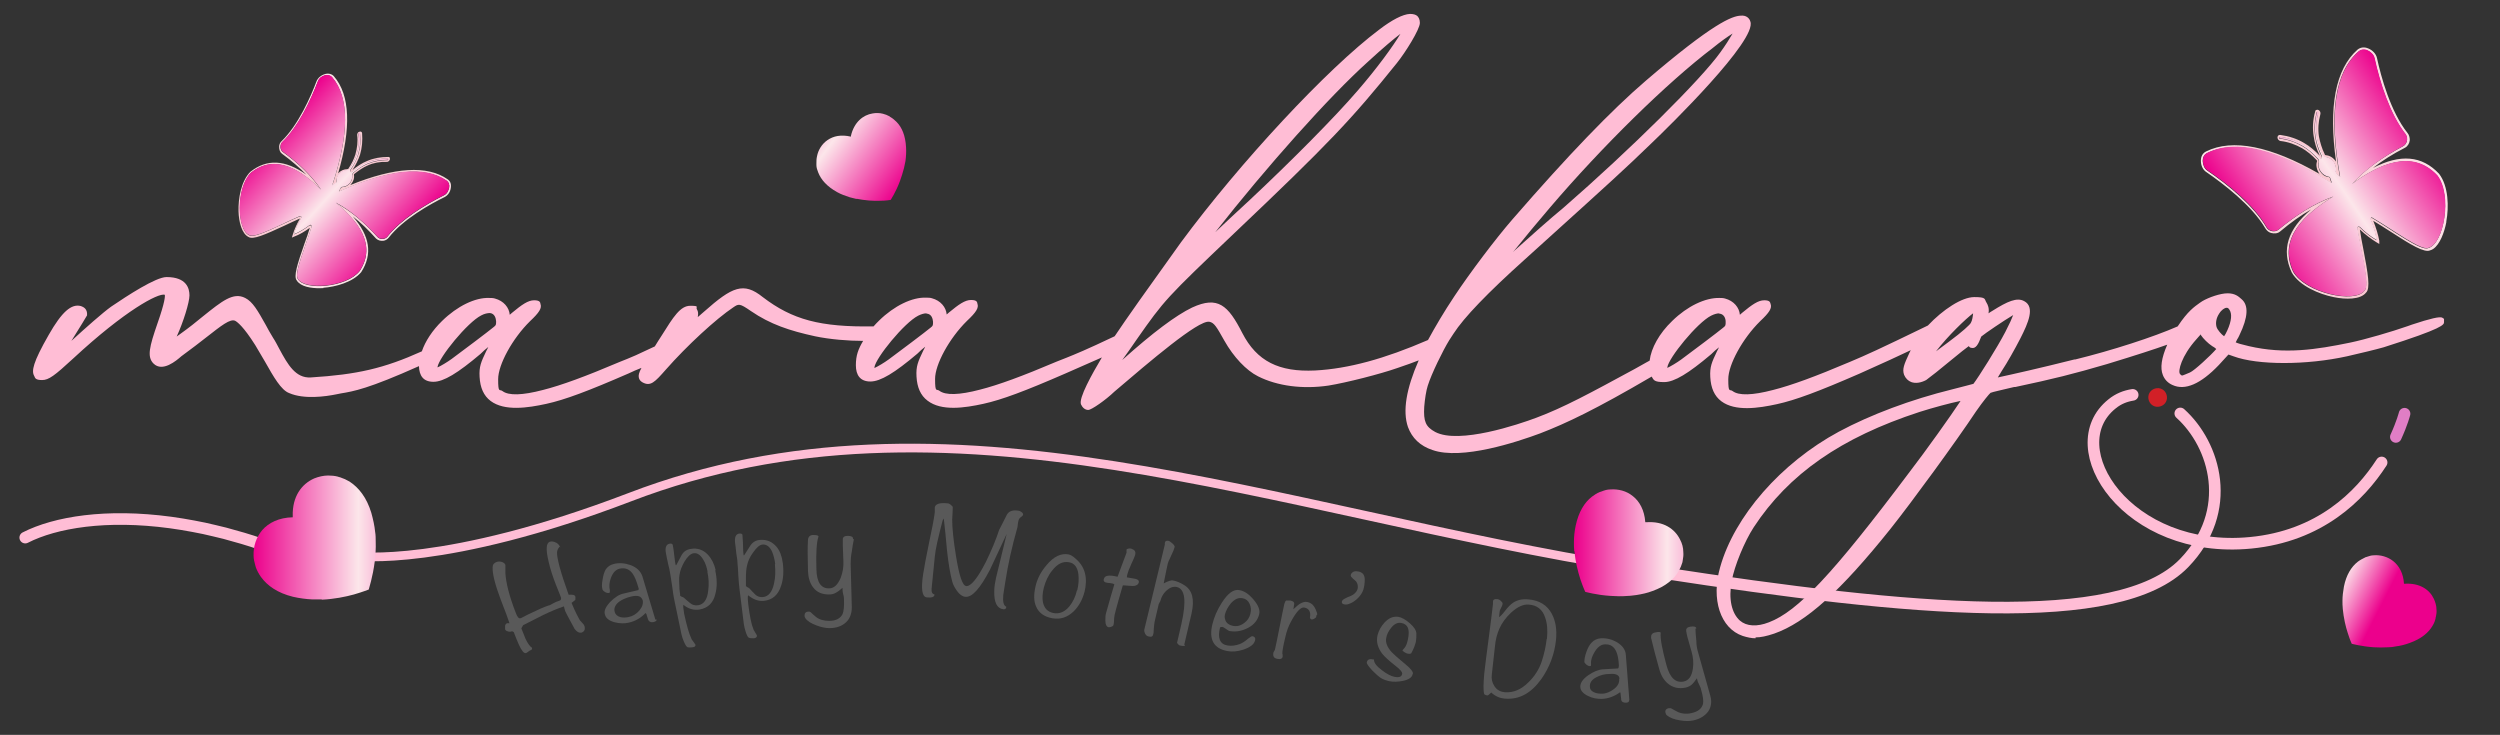 <?xml version="1.0" encoding="UTF-8"?>
<svg id="Layer_1" data-name="Layer 1" xmlns="http://www.w3.org/2000/svg" xmlns:xlink="http://www.w3.org/1999/xlink" version="1.1" viewBox="0 0 861.7 253.3">
  <rect x="0" y="0" width="861.7" height="253.3" fill="#333333" stroke="none"/>
  <defs>
    <style>
      .cls-1 {
        stroke-width: 3px;
      }

      .cls-1, .cls-2 {
        stroke: #ffbdd5;
      }

      .cls-1, .cls-2, .cls-3 {
        fill: none;
        stroke-linecap: round;
        stroke-linejoin: round;
      }

      .cls-4 {
        fill: #595959;
      }

      .cls-4, .cls-5, .cls-6, .cls-7, .cls-8, .cls-9, .cls-10, .cls-11, .cls-12, .cls-13, .cls-14 {
        stroke-width: 0px;
      }

      .cls-5 {
        fill: url(#linear-gradient);
      }

      .cls-2, .cls-3 {
        stroke-width: 4px;
      }

      .cls-6 {
        fill: url(#linear-gradient-8);
      }

      .cls-6, .cls-7 {
        fill-rule: evenodd;
      }

      .cls-7 {
        fill: url(#linear-gradient-4);
      }

      .cls-8 {
        fill: #ffbdd5;
      }

      .cls-9 {
        fill: #d22027;
      }

      .cls-10 {
        fill: url(#linear-gradient-2);
      }

      .cls-11 {
        fill: url(#linear-gradient-3);
      }

      .cls-12 {
        fill: url(#linear-gradient-7);
      }

      .cls-13 {
        fill: url(#linear-gradient-5);
      }

      .cls-14 {
        fill: url(#linear-gradient-6);
      }

      .cls-15 {
        isolation: isolate;
      }

      .cls-3 {
        stroke: #e07ec5;
      }
    </style>
    <linearGradient id="linear-gradient" x1="820.6" y1="209.1" x2="791.7" y2="194.4" gradientUnits="userSpaceOnUse">
      <stop offset="0" stop-color="#ec008c"/>
      <stop offset=".5" stop-color="#fce6ea"/>
      <stop offset="1" stop-color="#ec008c"/>
    </linearGradient>
    <linearGradient id="linear-gradient-2" x1="542.6" y1="187.1" x2="606.7" y2="187.1" gradientUnits="userSpaceOnUse">
      <stop offset="0" stop-color="#ec008c"/>
      <stop offset=".5" stop-color="#fce6ea"/>
      <stop offset="1" stop-color="#ec008c"/>
    </linearGradient>
    <linearGradient id="linear-gradient-3" x1="759" y1="85.4" x2="836.1" y2="85.4" gradientTransform="translate(19.7 240.9) rotate(-18.9)" gradientUnits="userSpaceOnUse">
      <stop offset="0" stop-color="#fce6ea"/>
      <stop offset=".5" stop-color="#f9c7d0"/>
      <stop offset="1" stop-color="#fce6ea"/>
    </linearGradient>
    <linearGradient id="linear-gradient-4" x1="966.6" y1="234.8" x2="1036.6" y2="234.8" gradientTransform="translate(-155.3 429.1) rotate(-34)" xlink:href="#linear-gradient-2"/>
    <linearGradient id="linear-gradient-5" x1="265.8" y1="29.6" x2="311.5" y2="63.4" xlink:href="#linear-gradient-2"/>
    <linearGradient id="linear-gradient-6" x1="87.3" y1="185.4" x2="159.7" y2="185.4" xlink:href="#linear-gradient-2"/>
    <linearGradient id="linear-gradient-7" x1="72.4" y1="-145.4" x2="137.3" y2="-145.4" gradientTransform="translate(-65.2 53.3) rotate(57.2)" xlink:href="#linear-gradient-3"/>
    <linearGradient id="linear-gradient-8" x1="362.8" y1="-168.7" x2="421.8" y2="-168.7" gradientTransform="translate(-289.9 -71.3) rotate(42.1)" xlink:href="#linear-gradient-2"/>
  </defs>
  <g class="cls-15">
    <g id="Layer_2" data-name="Layer 2">
      <g id="g10">
        <g id="g12">
          <path id="path16" class="cls-2" d="M820.9,159.4c-7.5,11.6-21.3,25.4-45.2,27.7-42.5,4.1-66.4-33-47.7-47.9,2.2-1.8,4.6-2.7,7.1-3.1"/>
          <path id="path18" class="cls-3" d="M828.8,142.6s-.8,3.2-3,8"/>
          <path id="path20" class="cls-2" d="M8.7,185.3c10.4-5.3,27.9-8.2,50.1-5.2,1.3.2,2.6.4,4,.6,2.5.4,5,.9,7.5,1.4,2.3.5,4.7,1.1,7.2,1.7,4.1,1.1,8.3,2.3,12.6,3.8"/>
          <path id="path22" class="cls-9" d="M746.9,136.7c.2,1.8-1.1,3.3-2.9,3.5-1.8.2-3.3-1.1-3.5-2.9-.2-1.8,1.1-3.3,2.9-3.5s3.3,1.1,3.5,2.9"/>
          <path id="path24" class="cls-2" d="M572.6,197.4c85.8,13.2,157.7,19.9,180.2-3.3,17.5-18.1,10.7-40.8-1.3-51.6"/>
          <path id="path26" class="cls-1" d="M122.9,191.7s30.3,4.1,94.1-20.3c109.4-42,221.4,4.8,345.3,24.4"/>
          <g id="g30">
            <g id="text34" class="cls-15">
              <g class="cls-15">
                <g class="cls-15">
                  <path class="cls-4" d="M192.9,188.4c-.4.5-.6.8-.6.9-.2.3-.2.6-.3,1-.1,2,1.2,6.9,4,14.7,1.3-.1,2.1,0,2.3.6.1.3,0,.7,0,1.2-.3.2-.7.5-1.3,1,.5,1.3,1.4,3.3,2.7,5.7,0,.1.4.6,1,1.2.5.5.7.9.8,1.2.1.4.1.8,0,1.2-.2.5-.5.7-.9.9-.9.3-1.8-.2-2.6-1.3,0-.1-.6-1.1-1.5-2.8-.9-1.7-1.5-2.8-1.7-3.3-.2-.5-.3-1.1-.4-1.6-2.1.7-4.5,1.7-7.2,3-2.3,1.2-4.6,2.3-6.9,3.5l-.6,1.1c.5,1.1.9,2.3,1.4,3.5.8,1.7,1.6,2.8,2.3,3.2,0,.4-.1.7-.4.8-.3,0-.6.3-.9.5-.3.3-.6.4-.8.5-.7.2-1.5-.8-2.5-3-.6-1.4-1.2-2.8-1.7-4.2l-.5-.3h-.2c-.4.2-.9.2-1.4,0-.5-.1-.8-.4-.9-.7,0-.2,0-.6,0-1.2.1-.5.4-.8.7-.9,0,0,.2,0,.3,0,.1,0,.2,0,.3,0h.2c-.5-1.5-1.4-4.1-3-8.1-2-5.3-2.9-9-2.8-11.2,0-.9.5-1.5,1.4-1.8.5-.2,1.1-.2,1.8,0,.6.2,1,.5,1.2,1,0,.2,0,.6,0,1.4,0,.9,0,1.4,0,1.5.2,3.2,1.3,7.8,3.6,13.7.5,1.4,1.1,2,1.6,1.8.2,0,1-.5,2.6-1.3,3.5-1.7,5.8-2.7,7.1-3.1.3,0,.8-.3,1.5-.7.7-.4,1.4-.7,2.1-.9.7-.2.9-.7.5-1.6l-1.6-4c-1-2.6-1.9-5.2-2.5-7.9-1-4.2-.9-6.5.5-6.9.7-.2,1.4,0,2.2.4.7.4,1.1,1,1.4,1.7Z"/>
                </g>
              </g>
            </g>
            <g id="text38" class="cls-15">
              <g class="cls-15">
                <g class="cls-15">
                  <path class="cls-4" d="M226.3,213.5c.1.4-.2.7-1,.9-.8.2-1.4,0-1.8-.6,0,0-.3-.7-.6-1.8,0-.3-.2-.5-.4-.7-1.6,1.7-3.5,2.8-5.7,3.3-1.6.4-3.2.3-4.9-.1-1.9-.5-3.1-1.4-3.4-2.7-.4-1.3.3-2.7,1.9-4.4,1.5-1.5,3-2.5,4.5-2.8l5.1-1.2c.2-.2.2-.6,0-1-.6-2.1-1.2-3.6-1.9-4.6-1.1-1.6-2.6-2.2-4.5-1.8-1.3.3-2.3,1.3-3,3.1-.6,1.6-.7,3-.4,4.3,0,0,0,.2,0,.3,0,.1,0,.2,0,.2,0,.2,0,.4-.3.5-.3,0-.8,0-1.3-.3-.5-.3-.8-.6-.9-.8-.3-.9-.3-2,0-3.5.2-1.5.6-2.6,1-3.4.6-1,1.6-1.7,2.8-2,2-.5,3.9-.3,5.9.4,2.1.8,3.4,2.1,4,3.8l4.5,15ZM221.4,206.7c-.4-1.2-1.6-1.6-3.8-1.1-1.7.4-3.1,1-4.2,1.8-1.4,1.1-1.9,2.3-1.5,3.6.2.8.9,1.4,1.9,1.7.8.2,1.8.2,2.8,0,1.5-.3,2.8-1.1,3.8-2.3s1.4-2.4,1.1-3.7Z"/>
                </g>
              </g>
            </g>
            <g id="text42" class="cls-15">
              <g class="cls-15">
                <g class="cls-15">
                  <path class="cls-4" d="M246.5,196.5c.7,3.1.7,5.8.1,8.1-.7,3.2-2.6,5-5.5,5.5-1.9.3-3.8-.2-5.5-1.6-.2.1-.1,1.1.2,3,.9,4.1,1.7,7,2.5,8.6,0,.2.3.5.7,1.1.4.5.6.9.7,1,.1.5-.2.8-.9.9-.8.1-1.4.1-1.8,0-.4-.2-.8-.8-1.3-2-.4-1-.7-1.8-.8-2.4l-2.5-12c-.2-1.1-.5-2.6-.7-4.5-.3-2.2-.6-3.7-.7-4.5-.1-.9-.4-2-.7-3.3-.4-1.7-.6-2.9-.7-3.4-.5-2.2,0-3.4,1.2-3.6.6-.1,1,0,1.1.5.2.8.3,1.9.5,3.5.2,1.5.3,2.7.5,3.4h.2c.6-1.1,1.2-2.3,1.8-3.4.7-1.3,1.8-2,3.2-2.2,2.3-.4,4.3.3,5.9,2,1.3,1.4,2.2,3.2,2.7,5.4ZM243.9,197.1c-.3-1.7-.8-3.1-1.5-4.2-1-1.7-2.1-2.4-3.4-2.2-1,.2-2,1.1-3.1,2.9-.9,1.6-1.5,3.1-1.7,4.6-.2,1.1-.1,2.8,0,4.9.2,1.5.3,2.3.2,2.2,0,0,.2.2.6.4.2,0,.5.2.7.3.7.6,1.4,1.3,2.2,1.9.7.6,1.7.9,2.8.7,1.9-.3,3.1-2,3.4-5,.3-2.1.2-4.3-.3-6.6Z"/>
                </g>
              </g>
            </g>
            <g id="text46" class="cls-15">
              <g class="cls-15">
                <g class="cls-15">
                  <path class="cls-4" d="M269.8,193.9c.4,3.2.2,5.8-.6,8.1-1,3.1-3,4.8-5.9,5.1-1.9.2-3.7-.5-5.4-1.9-.2.1-.2,1.1,0,3,.5,4.1,1.1,7.1,1.8,8.7,0,.2.3.5.6,1.1s.6.9.6,1.1c0,.5-.3.8-1,.9-.8,0-1.4,0-1.8-.2-.4-.2-.7-.9-1.1-2.1-.3-1-.5-1.8-.6-2.5l-1.5-12.1c-.1-1.1-.3-2.6-.4-4.5-.1-2.2-.2-3.7-.3-4.5,0-.9-.2-2-.4-3.3-.2-1.8-.3-2.9-.4-3.4-.3-2.2.2-3.4,1.5-3.5.6,0,1,.1,1,.5,0,.8.2,2,.2,3.5,0,1.5.1,2.7.2,3.5h.2c.7-1.1,1.4-2.2,2.1-3.3.8-1.2,1.9-1.9,3.3-2,2.4-.2,4.2.6,5.7,2.3,1.2,1.4,1.9,3.3,2.2,5.6ZM267.2,194.4c-.2-1.7-.6-3.1-1.1-4.3-.8-1.7-1.9-2.5-3.2-2.4-1,0-2.1,1-3.3,2.7-1.1,1.5-1.8,3-2.1,4.5-.3,1.1-.4,2.7-.4,4.9,0,1.5,0,2.3,0,2.2,0,0,.2.2.5.4.2.1.5.2.7.4.6.7,1.3,1.4,2,2.1s1.6,1,2.7.9c1.9-.2,3.2-1.8,3.8-4.7.5-2.1.5-4.3.3-6.6Z"/>
                </g>
              </g>
            </g>
            <g id="text50" class="cls-15">
              <g class="cls-15">
                <g class="cls-15">
                  <path class="cls-4" d="M294.3,185.9c-.3,1.4-.5,2.8-.7,4.2-.3,1.5-.4,2.9-.4,4.2l.4,15c0,2.1-.6,3.9-2,5.2s-3.3,2-5.7,2c-1.3,0-2.8-.3-4.4-.9-1.9-.7-3.2-1.5-3.9-2.5-.2-.3-.3-.6-.3-.9,0-.9.5-1.4,1.4-1.4.2,0,.4,0,.7.2.6.6,1.2,1.1,1.8,1.6,1.2,1,2.8,1.4,4.6,1.4,2.3,0,3.8-.8,4.6-2.3.4-.9.6-2.6.5-5.1,0-.3,0-1-.3-1.9-.2-.8-.2-1.5-.2-2.1-1,.9-1.7,1.4-2.1,1.6-.8.5-1.6.7-2.5.7-2.4,0-4.2-.7-5.5-2.4-1.1-1.4-1.7-3.3-1.8-5.6-.1-4.3-.2-8,0-10.9.1-1,.7-1.6,1.8-1.6,1.3,0,1.9.2,1.8.6-.6,1.7-.9,5.4-.7,11.2.1,4.5,1.6,6.7,4.4,6.6,1.7,0,3-1.3,4-3.7.7-1.9,1-3.8.9-5.6l-.2-5.5c0-.5,0-1.2,0-2.1,0-.8.6-1.2,1.7-1.2,1.3,0,1.9.4,1.8,1Z"/>
                </g>
              </g>
            </g>
            <g id="text54" class="cls-15">
              <g class="cls-15">
                <g class="cls-15">
                  <path class="cls-4" d="M352.7,177.2c0,.3-.2.5-.5.8-.3.2-.6.4-.8.7-.2.2-.4.7-.5,1.4-.1,1-.2,1.5-.2,1.6-1.9,6.7-3.3,13-4.2,18.9-.5,3.1-.7,4.6-.7,4.5-.2,2.3.1,3.6,1,4v.5c-.3.3-.6.5-1,.4-2.2-.3-3.2-2.4-3.1-6.3,0-1.5.3-3,.6-4.5l3.7-15.2c-1.9,4.1-3.9,8.3-5.8,12.4-3.4,6.5-6.2,9.6-8.5,9.3-1-.1-2-.8-2.9-2.1-.7-1-1.3-2-1.6-3.2-.7-2.6-1.3-6.2-1.8-10.8-.3-3.7-.7-7.3-1.1-10.9l-.4.7c-1.5,5.8-2.5,10-2.7,12.5l-1.1,11c-.1,1.2.2,1.8,1,2,0,.9-1,1.2-2.7,1-1.6-.2-2-2.9-1.2-8.1.4-2.4,1-5.9,2-10.6,1-4.7,1.7-8.2,2-10.6,0-.5,0-.9,0-1.2s0-.5,0-.5c.2-1.2,1.7-1.7,4.5-1.4.5,0,1.1.5,1.7,1.2,0,1-.1,2.5-.2,4.4,0,2.8.4,7,1.3,12.5,1.1,6.8,2.2,10.2,3.5,10.4,1.6.2,3.9-2.6,6.8-8.3,1.8-3.7,3.4-7.4,4.6-11.1.6-1.2,1.5-2.8,2.5-4.9.6-1.4,2-2,3.9-1.7.5,0,.9.2,1.3.5.4.3.6.6.5,1Z"/>
                </g>
              </g>
            </g>
            <g id="text58" class="cls-15">
              <g class="cls-15">
                <g class="cls-15">
                  <path class="cls-4" d="M373.8,204c-.7,2.7-1.9,4.9-3.7,6.7-2.2,2.1-4.6,2.9-7.4,2.4-2.8-.5-4.7-1.9-5.6-4.1-.8-1.8-.8-4.1-.2-6.8.6-2.7,1.9-5.2,3.9-7.5,2.4-2.9,5-4.1,7.5-3.6.7.1,1.5.6,2.6,1.6,3.1,2.7,4.1,6.5,2.9,11.4ZM371.3,203.5c.5-2,.6-3.9.4-5.6-.3-2.4-1.4-3.8-3.2-4.1-2.1-.4-4,.5-5.8,2.8-1.4,1.7-2.3,3.7-2.9,5.9-.5,2-.6,3.7-.3,5.2.5,2,1.6,3.2,3.6,3.6,2.1.4,3.9-.4,5.5-2.3,1.2-1.5,2.1-3.3,2.6-5.5Z"/>
                </g>
              </g>
            </g>
            <g id="text62" class="cls-15">
              <g class="cls-15">
                <g class="cls-15">
                  <path class="cls-4" d="M391.2,201.9c-.3.1-1,.1-2.1,0-1.2-.1-1.9-.2-2.1-.1-.1.3-.6,2.1-1.5,5.2-.7,2.4-1.1,4.1-1.3,4.9,0,.3-.2.9-.2,1.7,0,.8-.1,1.4-.2,1.8,0,.2-.3.5-.7.6-.4.2-.8.2-1,.2-.7-.2-1.1-.9-1.1-2.3,0-1,0-1.9.3-2.8,1.2-4.4,2.2-7.6,2.8-9.7-.2-.2-.9-.4-2.3-.5-1.1-.1-1.6-.6-1.3-1.4.3-1.2,1.9-1.4,4.7-.7l3.1-8.3c0,0,0-.3,0-.5s0-.4,0-.5c0-.2.2-.3.6-.4.3-.1.7-.1,1,0,1.2.4,1.6,1,1.4,2-.2.8-.7,1.9-1.4,3.4-.7,1.5-1.1,2.6-1.3,3.4-.1.4-.2.7-.2,1.1l2.9.5c1,.2,1.4.7,1.2,1.3-.1.5-.5.8-1,1Z"/>
                </g>
              </g>
            </g>
            <g id="text66" class="cls-15">
              <g class="cls-15">
                <g class="cls-15">
                  <path class="cls-4" d="M408.5,222.5c-.3.2-.9.2-1.7,0-.4,0-.7-.4-1.1-.9.6-2.7,1.1-4.9,1.5-6.5,1.8-8,1.3-12.2-1.7-12.8-1.3-.2-2.4.3-3.6,1.4-1,1-1.6,2.1-1.9,3.3,0,.1-.1.3-.3.6-.1.3-.2.4-.3.6l-1.4,6c-.1.5-.2,1.3-.3,2.4,0,1-.1,1.8-.3,2.3-.1.5-.6.7-1.4.5-.6-.1-1-.4-1.3-1-.3-.6-.4-1.1-.2-1.7l7-29c0-.2,0-.4,0-.6.1-.6.5-.8,1.2-.7.3,0,.8.4,1.4.9.6.5.8,1,.8,1.2-.2.8-.6,1.8-1.3,3.2-.7,1.4-1.1,2.4-1.2,3.1,0,0-.5,2.2-1.3,6.3,1.5-.8,2.6-1.2,3.3-1,1.1.2,2.4.7,3.8,1.6,2.8,1.7,3.6,4.9,2.5,9.8l-2.5,10.7Z"/>
                </g>
              </g>
            </g>
            <g id="text70" class="cls-15">
              <g class="cls-15">
                <g class="cls-15">
                  <path class="cls-4" d="M432.6,220.7c-.3,1.4-1.7,2.4-4,3.2-2.1.7-4,.8-5.6.5-4.7-.9-6.4-4-5.1-9.3.6-2.4,1.6-4.8,3.2-7.3,2.1-3.3,4.1-4.8,6.1-4.4,1.7.3,3.3,1.4,4.9,3.3,1.6,1.9,2.3,3.6,1.9,5.1-.5,1.9-1.7,3.5-3.8,4.6-2.1,1.1-4.2,1.5-6.4,1.1-.2,0-.6-.3-1.2-.7-.6-.4-1-.7-1.3-.7-.5,0-.7,0-.8.3-.9,3.6,0,5.7,2.7,6.1,1.4.2,2.7,0,4.1-.5.8-.3,1.8-.9,2.8-1.8.9-.7,1.4-1,1.6-.9.8.1,1.1.7.9,1.5ZM431,211.4c.3-1.1.2-2.2-.3-3.3-.5-1.1-1.3-1.7-2.4-1.9-1.4-.3-2.7.3-4,1.7-1,1.2-1.7,2.5-2.1,3.9-.2.9,0,1.7.4,2.5.5.7,1.3,1.2,2.3,1.4,1.4.3,2.7,0,4-1,1.1-.8,1.8-1.9,2.1-3.2Z"/>
                </g>
              </g>
            </g>
            <g id="text74" class="cls-15">
              <g class="cls-15">
                <g class="cls-15">
                  <path class="cls-4" d="M453.8,212c0,.1-.1.4-.2.8-.6.5-1.1.8-1.5.7-.3,0-.5-.3-.6-.6.4-2-.3-3.2-2-3.5-1.1-.2-2.7,1.4-4.6,5-.7,1.3-1.4,3-1.9,5.3-.7,2.9-1,4.7-1,5.4,0,.1,0,.3.1.6,0,.3,0,.6,0,.7-.2.7-.8.9-1.8.7-1.2-.2-1.6-.9-1.4-2,0-.2.1-.4.3-.7.2-.3.3-.5.3-.7.4-1.7.9-4.3,1.6-7.8.7-3.5,1.2-6.1,1.6-7.8.2-.6.4-1,.6-1.1.3,0,.8,0,1.5,0,.9.2,1.3.5,1.3,1.1-.1.6-.2,1.3-.3,1.9,1.2-1.1,1.9-1.7,2.1-1.8,1-.6,1.9-.9,2.7-.7.6.1,1.2.4,1.8.9.3.3.7.8,1.1,1.7s.6,1.5.5,1.8Z"/>
                </g>
              </g>
            </g>
            <g id="text78" class="cls-15">
              <g class="cls-15">
                <g class="cls-15">
                  <path class="cls-4" d="M465.6,198.2c0-.4.3-.7.7-1,.4-.3,1-.4,2-.2.6.1,1.1.4,1.5.8.4.5.6,1.1.6,2,0,1.4-.2,2.5-.5,3.5-.3.9-.9,1.9-1.8,2.8-.8.8-1.6,1.4-2.5,1.8s-1.6.6-2.3.4c-.6-.1-.8-.4-.8-.8,0-.4.3-.8.9-1.1.7-.4,1.4-.7,2.2-1,.7-.3,1.4-.8,1.9-1.5.4-.6.6-1.2.5-2s-.4-1.4-.9-1.8-.9-.8-1.2-1.1c-.3-.3-.4-.6-.3-.9Z"/>
                </g>
              </g>
            </g>
            <g id="text82" class="cls-15">
              <g class="cls-15">
                <g class="cls-15">
                  <path class="cls-4" d="M486.9,232.4c-.2,1.1-1.4,1.9-3.4,2.3-1.7.3-3.2.4-4.6.1-.9-.2-2-.5-3.1-1.2-.6-.4-1.5-1.2-2.8-2.5-1.3-1.4-2-2.4-1.9-2.8.2-1,1-1.3,2.2-1h.3c-.1,1,.7,2.2,2.7,3.7,1.7,1.3,3.2,2.1,4.4,2.3,1.5.3,2.4,0,2.6-1,.1-.6-.6-1.5-2.3-2.8-2.3-1.8-3.8-3.2-4.6-4.2-1.5-2-2.1-4.1-1.6-6.3.4-1.6,1.2-3.1,2.4-4.4,1.5-1.6,3-2.2,4.7-2,1.2.2,2.5.9,4,2.2,1.5,1.3,2.2,2.4,2.3,3.5,0,.9,0,1.9-.2,3-.3,1.2-.8,2.5-1.6,3.9-.4.2-.8.2-1.2.1-.2,0-.6-.2-1.1-.5-.5-.3-.7-.5-.7-.7,0,.1.2-.2.8-.9.4-.5.8-1.4,1.1-2.9.7-3.4,0-5.2-2.4-5.6-1.2-.2-2.4.4-3.4,1.7-.9,1.1-1.5,2.3-1.7,3.5-.3,1.5.3,3.2,2,5,.6.6,2.1,2,4.8,4.2,1.7,1.4,2.5,2.5,2.4,3.1Z"/>
                </g>
              </g>
            </g>
            <g id="text86" class="cls-15">
              <g class="cls-15">
                <g class="cls-15">
                  <path class="cls-4" d="M536.3,220.7c-.5,4.8-2.2,9.3-5,13.3-3.5,4.9-7.6,7.2-12.5,6.8-1.8-.1-3.4-.8-4.8-2.1-.7.7-1.1,1-1.3,1-.4,0-.8-.2-1.1-.4-.4-1.3-.3-3.7,0-7.2.3-2.7.8-6.7,1.5-11.9.7-5.3,1.2-9.3,1.5-12,0,0,0-.2,0-.4,0-.2,0-.3,0-.4,0-.7.5-1,1.4-.9.4,0,.9.2,1.3.6s.7.7.6,1c0,.4-.2.8-.5,1.4-.3.5-.5,1-.5,1.3-.1,1.1-.2,1.8-.2,1.9.4-.2,1.1-.9,2.1-2.2,1-1.3,1.9-2.2,2.8-2.8,1.4-.9,3.1-1.3,5.2-1.1,3.8.3,6.5,2,8.1,5,1.3,2.5,1.8,5.5,1.4,9.2ZM533.2,220.2c.3-2.9.1-5.3-.6-7.3-.9-2.8-2.8-4.3-5.6-4.5-2-.2-4,.8-6.2,2.8-1.8,1.7-3.1,3.5-4,5.5-.8,1.8-1.3,3.8-1.5,5.9l-1.1,9.9c-.2,1.5.1,2.8.9,4,.8,1.3,2.1,2,3.7,2.1,2.8.2,5.5-.9,8-3.4,2.1-2,3.7-4.5,4.6-7.2.8-2.5,1.4-5,1.7-7.7Z"/>
                </g>
              </g>
            </g>
            <g id="text90" class="cls-15">
              <g class="cls-15">
                <g class="cls-15">
                  <path class="cls-4" d="M561.5,241.5c0,.4-.3.7-1.1.7-.8,0-1.4-.2-1.6-.9,0,0,0-.7-.2-1.9,0-.3,0-.6-.2-.8-1.9,1.4-4,2.2-6.3,2.3-1.6,0-3.1-.2-4.7-1-1.7-.8-2.7-1.9-2.7-3.2,0-1.3.8-2.6,2.8-4,1.8-1.2,3.4-1.9,5-2l5.2-.3c.2-.2.3-.5.3-1-.1-2.1-.4-3.7-.9-4.8-.8-1.8-2.1-2.6-3.9-2.5-1.3,0-2.5.9-3.5,2.5-.9,1.5-1.4,2.8-1.3,4.1,0,0,0,.2,0,.3,0,.1,0,.2,0,.2,0,.3-.1.4-.4.4-.4,0-.8-.2-1.2-.5-.4-.4-.7-.7-.7-1,0-.9.2-2,.7-3.4s1.1-2.5,1.8-3.2c.8-.9,1.9-1.4,3.2-1.5,2-.1,3.9.4,5.6,1.4,1.9,1.2,2.9,2.6,3,4.4l1.2,15.5ZM558.2,234c0-1.3-1.2-1.9-3.4-1.7-1.7,0-3.2.4-4.5,1.1-1.6.8-2.4,1.9-2.3,3.3,0,.9.5,1.5,1.4,1.9.8.4,1.7.5,2.7.5,1.5,0,2.9-.6,4.2-1.6,1.3-1,1.9-2.1,1.8-3.5Z"/>
                </g>
              </g>
            </g>
            <g id="text94" class="cls-15">
              <g class="cls-15">
                <g class="cls-15">
                  <path class="cls-4" d="M584.4,216.7c0,1.4.2,2.9.3,4.3,0,1.5.3,2.9.7,4.2l4.1,14.6c.6,2.1.3,3.9-.7,5.4-1.1,1.5-2.8,2.6-5.1,3.1-1.3.3-2.8.3-4.6,0-2-.3-3.5-.9-4.5-1.7-.3-.2-.4-.5-.5-.8-.3-.9.1-1.5,1.1-1.7.2,0,.5,0,.7,0,.7.4,1.5.8,2.2,1.2,1.4.7,3.1.9,4.9.5,2.3-.5,3.6-1.6,4-3.2.2-1,0-2.7-.7-5,0-.3-.3-.9-.7-1.8-.4-.7-.6-1.4-.7-2-.7,1-1.3,1.7-1.6,2-.6.6-1.4,1-2.3,1.2-2.4.5-4.4,0-6-1.3-1.5-1.2-2.5-2.9-3.1-5.1-1.2-4.2-2.1-7.8-2.8-10.7-.1-1,.3-1.7,1.4-1.9,1.3-.3,2-.2,1.9.2-.2,1.8.5,5.5,2,11.1,1.2,4.4,3.2,6.2,6,5.6,1.7-.4,2.7-1.8,3.1-4.4.3-2,.1-3.9-.4-5.7l-1.5-5.3c-.1-.5-.3-1.2-.4-2s.3-1.3,1.4-1.5c1.3-.2,2,0,2.1.6Z"/>
                </g>
              </g>
            </g>
          </g>
        </g>
      </g>
      <g>
        <path class="cls-8" d="M150.9,121.7c-25.2,11.7-29.7,11.7-34.9,12.7-4.8,1-11.2,1.5-15.4-.3-3.3-1.2-6.9-9.3-11.1-15.9-4.6-7.3-6.8-8.6-7.5-8.9-3.5-1.8-8.4,3.9-20.1,12.4-3.8,3.3-6.3,4.1-7.7,2.7s-1.1-4.1,1.7-12.4c2.8-8.1,3.1-10.9,1.8-11.4-3.7-1.4-16.3,6.2-33.3,21.9-6.2,5.6-8,7.1-9.8,7.1-2.6,0-2.6-2.6,3.6-13.4,4.2-7.4,7.2-9.8,9.4-9.2.5.2,1.1.4,1,1.7s-11,16.7-10.4,15.9c-1.5,2-.8,1.9,1.5-.3.5-.5,14.9-13.9,19.5-17.3,6.5-4.5,15.3-9.9,18.2-9.9s6.4,1,6.4,4.8-3,11.6-5.8,16.7c-1.4,3.1-1.1,2.1,4.8-2.1,11.3-8.3,16.6-14.7,20.9-12.4,2.8,1.4,4.6,5.6,9,13.1,4,6.6,6.6,14.8,14.3,14.4,16.3-1,25.7-3.1,39.7-9.6,4.4-2,3.3-1.9,4.4-1.9,0,1.3,1.6.5-.5,1.5h.3ZM168.6,104.4c.5,0,1.2,0,1.7.2,2.7.8,4.3,3,3.8,5.4-.2,1-.2,1.7,0,1.7s1.7-1.2,3.4-2.6c3.4-2.8,5.1-3.9,6.6-3.9s1,1.5-2.4,4.7c-6.5,6.4-11.5,15.6-11.5,21.1s5.1,8.4,17.4,5.1c6.7-1.7,15.4-5,26.7-9.8,5.8-2.4,2-.6,20.1-9.2-.2,1.4-.9,2.2-.9,3s-9,3.7-17.2,7.3c-13.9,6.1-21.8,9-28.1,10.4-8.9,2-20.6,3.4-21.2-7.9-.2-3.1.3-4.3,2.2-8.1,1.2-2.4,2.7-5.1,3.4-6.2l1.2-1.7-1.3.9c-.7.4-4.1,3.3-7.6,6.3-7.5,6.4-12.3,9.2-15.2,9.2s-3.5-.9-3.5-4.1c-.2-9.4,13.5-22,22.5-21.6v-.2ZM149.4,126.4c-.2,1.8-.1,2.6,2.2,1.6,1.2-.5,3.5-1.8,5.1-3,3.8-2.8,12.7-9.6,14.6-11.1,1.2-1,1.4-1.6,1.3-3.3-.2-2.5-1.5-3.9-3.4-4.1-1.1,0-2.5.2-3.9,1-5,2.5-15.3,15-15.9,18.9h0ZM237.5,112.9c-1.5,2.6-1.6,2.6,6.2-4.1,9.9-8.7,12.7-9.4,18.4-5,11.1,8.5,21.8,11.1,43.2,10.3,4.2-.3.5,1.9.5,1.9,0,0-14.5.6-24.3-1.5-9.2-2.1-15.5-4.3-21.6-8.5-4.1-2.8-5.1-3-7.7-1.3-6.2,4.1-16.3,13.5-23.6,21.7-4,4.6-4.7,5-6.3,4s-.5-2.1,3.9-8.9c5.4-8.4,8.4-14.5,11.6-14.4,1.8,0,1.8,2.5-.3,5.8h0ZM319.2,104.4c.5,0,1.2,0,1.7.2,2.7.8,4.3,3,3.8,5.4-.2,1-.2,1.7,0,1.7s1.7-1.2,3.4-2.6c3.4-2.8,5.1-3.9,6.6-3.9s1,1.5-2.4,4.7c-6.5,6.4-11.5,15.6-11.5,21.1s5.1,8.4,17.4,5.1c6.7-1.7,15.4-5,26.7-9.8,5.8-2.4,7-2.5,25-11.2-.2.9.2,1.5-.5,1.9-2.9,1.6-14.5,6.7-22.6,10.3-13.9,6.1-21.8,9-28.1,10.4-8.9,2-20.6,3.4-21.2-7.9-.2-3.1.3-4.3,2.2-8.1,1.2-2.4,2.7-5.1,3.4-6.2l1.2-1.7-1.3.9c-.7.4-4.1,3.3-7.6,6.3-7.5,6.4-12.3,9.2-15.2,9.2s-3.5-.9-3.5-4.1c-.2-9.4,13.5-22,22.5-21.6h0ZM300,126.4c-.2,1.8-.1,2.6,2.2,1.6,1.2-.5,3.5-1.8,5.1-3,3.8-2.8,12.7-9.6,14.6-11.1,1.2-1,1.4-1.6,1.3-3.3-.2-2.5-1.5-3.9-3.4-4.1-1.1,0-2.5.2-3.9,1-5,2.5-15.4,15-15.9,18.9h0ZM481,125.4c-5.9,2.1-17.5,5-23.3,6-8.5,1.3-16.9.2-23.3-3-3.8-1.8-7.9-6.3-11-11.7-2.7-4.9-3.8-6.8-6.2-7.2-4.3-.7-18.5,11.3-33.9,24.4-3.6,3.5-7.8,6-8.1,6s-.9-.4-1.1-1c-.5-1.3,4.7-11.5,10.5-20.4,4.5-6.9,15.6-22.5,23.7-33.6,20.2-27.4,50.1-59.5,68.1-73.1,4.2-3.3,7.8-5,9.8-5.1,1.2,0,1.8.4,1.8,1.6s-4.2,8.8-7.6,12.8c-15.3,19.1-23.1,27.4-56.1,58.7-23,21.9-23.8,22.7-33.6,36.6-4.8,6.9-9.6,13.7-10.5,15.1-1.5,2.5-1.3,2.4,3.8-2.4,12.4-11.4,21.6-18.6,27.7-21.5,7.3-3.4,10.2-1.8,15.3,8.1,5.3,10.2,13.5,14.3,26.5,13.7,12.3-.7,26.3-4.5,44.4-12.9-.8,1.9-1.1,2.3-2.3,3-5.7,2.7-6.5,3.1-14.5,5.9h0ZM406.3,94.2l6.5-6.3c3.5-3.4,12.1-11.5,19-17.9,14.8-13.8,29.4-28.7,37.2-37.7,9.3-10.8,18-23.5,16.7-24.2h-.2c-1.2.2-6.9,4.7-14.9,11.9-15.4,13.9-40.7,42.7-58.7,66.7,0,0-5.6,7.5-5.6,7.5ZM572.9,125.8c-21.5,12.8-32.6,18.2-42.6,22.1-9.9,3.7-27.2,8.8-36.1,5.7-13.4-4.5-10.4-22.3,8.4-50.4,5.4-8.1,14.2-19.8,20-26.5,19-21.8,33.4-36.9,45.7-47.6,16.6-14.2,27.5-21.8,31.8-22,1,0,1.6.2,1.8,1,1.3,3.4-12.9,20.5-33.7,40.5-9.9,9.6-15,14.1-40.4,37-24.4,21.8-22.2,19.5-29.5,31.2-2.2,3.5-6.2,11.7-7.6,16.1-.5,1.6-1.1,4.9-1.3,7.5-.3,5.5.7,8,4.6,10.1,7.9,4.1,25.9-1.1,36-4.8,10.3-3.8,20.3-9.4,38.2-19.2,4.5-2.7,6.5-1.8,4.7-.7h0ZM510.4,98.9l1.7-1.5c1-.9,5.9-5.3,11-9.9,5-4.6,12.5-11.2,16.7-14.7,21.9-19.1,47.2-43.9,54.4-53.9,3-4.1,6.4-10,6-10.5-.4-.4-5.4,2.7-10.8,6.9-15.4,11.7-38.1,33.9-56.4,55.3-7.1,8.1-18.9,22.8-21.1,26.2l-1.6,2.1h.1ZM592.5,104.4c.5,0,1.2,0,1.7.2,2.7.8,4.3,3,3.8,5.4-.2,1-.2,1.7,0,1.7s1.7-1.2,3.4-2.6c3.4-2.8,5.1-3.9,6.6-3.9s1,1.5-2.4,4.7c-6.5,6.4-11.5,15.6-11.5,21.1s5.1,8.4,17.4,5.1c6.7-1.7,15.4-5,26.7-9.8,5.8-2.4,9.7-4.2,27.7-12.9.9.5.2.7.2,1.5s-17.8,8.9-26,12.4c-13.9,6.1-21.8,9-28.1,10.4-8.9,2-20.6,3.4-21.2-7.9-.2-3.1.3-4.3,2.2-8.1,1.2-2.4,2.7-5.1,3.4-6.2l1.2-1.7-1.3.9c-.7.4-4.1,3.3-7.6,6.3-7.5,6.4-12.3,9.2-15.2,9.2s-3.5-.9-3.5-4.1c-.2-9.4,13.5-22,22.5-21.6h0ZM573.3,126.4c-.2,1.8,0,2.6,2.2,1.6,1.2-.5,3.5-1.8,5.1-3,3.8-2.8,12.7-9.6,14.6-11.1,1.2-1,1.4-1.6,1.3-3.3-.2-2.5-1.5-3.9-3.4-4.1-1.1,0-2.5.2-3.9,1-5,2.5-15.4,15-15.9,18.9h0ZM725.8,124.5c-11.1,3.3-17.9,5-31.5,7.8-4,.9-8,1.7-8.8,2.1-.7.3-3.1,3.4-5.6,6.9-6.9,10.4-22.2,31.3-29.4,40.4-16.8,21.1-28.8,31.9-39.4,35.6-4.5,1.5-6.5,1.6-9.9.5-6.9-2.4-9.8-11.6-6.8-21.9,4.8-17.3,21-35.4,40.2-45.8,11.1-6,25-11.1,38.8-14.4,4-1,7.6-2,7.8-2.2,1.7-2,8.6-13,11.4-18.5,3.6-7.1,4.2-9.3,2.4-8.7-1.8.7-13,8.3-13.2,8.8-1.4,3.9-2.3,4.1-1.8,1.5-.4,0-3.9,2.7-7.9,6-3.9,3.3-7.9,6.4-8.8,6.9-2.5,1.3-4.7.9-5.4-1.1-.4-1.3-.2-2.4,1.7-6.3,4.1-8.6,15.2-18,21.1-18s4.3,2.2,3,5.6c-.3.9-.4,1.5-.3,1.5s2.2-1.2,4.5-2.6c5.4-3.4,7.8-4.1,9.4-3.3,2.1,1.1,1.5,4.1-2,10.9-1.7,3.4-4.5,8.4-6.3,11.1-1.6,2.7-2.9,5-2.8,5.1.2.2,14-2.8,29.4-6.7,12.9-3.1,29.2-8.4,37.9-12.5,2-1-.3.9,0,1.2.9,1-12.3,5.3-27.4,10h-.3ZM681.2,105.8c-1.8,0-11,8.9-15.7,15.3s-4.3,6.4,7.1-2c4.2-3.1,7.5-6,8.1-7.1,1.1-1.8,1.4-6.3.5-6.3h0ZM770.7,115.3c-1,2.1-2,3.4-1.4,3.9.7.5,2.2,1.2,5.6,2,13,3,24.3,1.1,35.5-1.2,5.4-1.1,14.6-3.8,20.1-5.8,10.8-3.5,10.6-3.5,10.6-2.7s-12.3,4.9-19.9,7.3c-2.3.7-7.9,2.1-12.5,3-13.7,3-30.3,3-38.3,0l-2.6-1-4,4.3c-5.8,6-10.6,8.3-14.3,6.5-3.7-1.6-3.9-5.8-.9-12.6,6-11,9.1-12,11.4-13.7,2-1.2,5.7-2.4,7.8-2.4s2.9.8,3.9,1.7c2.1,1.7,1.3,5.7-1.1,10.7h.1ZM765.7,120c0-.2-1.1-1.2-2.4-2.1-1.3-.9-2.8-2.4-3.5-3.4l-1.1-1.7-2.8,3.1c-4.9,5.4-7.5,11.9-5.5,13.9s2.4.9,5-.2c2.1-.9,10.4-8.7,10.3-9.7h0ZM769.5,105.8c-.7-1-1.5-1.3-2.4-1.2-2.6.3-5.8,4.6-4.7,8.5.4,1.6,3.1,4.5,4.3,4.5s1.4-1.4,2.2-3c1.7-3.8,2-6.8.5-8.7h.1ZM678.6,136.3h-.5c-2.4.2-11.2,2.5-16.8,4.2-27.4,8.9-45.8,21.8-57.9,40.3-3.3,5-6.8,13.6-7.8,19-2.4,12.9,4.1,20,14.8,16,10.3-3.9,22.6-16.9,48.8-51.8,7.8-10.2,19.9-27.4,19.5-27.7h0ZM715.4,125.8c12.9-3.1,27.9-7.8,36.6-11.9-.8,1.2-.6,1.5-.3,1.8"/>
        <path class="cls-8" d="M605.1,220c-1.4,0-2.8-.3-4.4-.8-7.7-2.6-11-12.6-7.8-23.7,4.9-17.5,20.9-35.9,40.9-46.7,11-5.9,24.9-11.1,39.1-14.6,4-1,6.5-1.7,7.3-1.9,1.7-2.2,8.2-12.5,11-17.9,1.5-2.9,2.3-4.7,2.7-5.8-3.2,1.9-9.7,6.3-11,7.4-1,2.7-1.9,4.3-3.4,3.9-.4,0-.7-.3-.9-.6-1.1.8-2.9,2.2-5.8,4.6-3.7,3.1-7.9,6.4-8.9,7.1-1.9,1-3.7,1.2-5.1.7-1.1-.4-2-1.3-2.5-2.5-.7-2,0-3.6,1.8-7.5.2-.3.3-.7.5-1-4,1.9-9.6,4.5-17.7,8.1-14,6.1-22,9.1-28.4,10.5s-14.4,2.6-19.2-1c-2.4-1.8-3.6-4.6-3.8-8.3-.2-3.6.5-5.1,2.3-8.9.2-.4.5-.9.7-1.4-.9.7-1.8,1.5-2.7,2.4-7.8,6.6-12.7,9.6-16.2,9.6s-3.6-.7-4.3-1.9c-19.3,11.3-29.4,16.1-38.5,19.6-7.8,2.9-27,9.3-37.1,5.7-4.2-1.4-7-4.1-8.4-7.9-1.9-5.5-.6-13.2,3.7-23-1.8.7-3.9,1.5-7.5,2.7-5.7,2-17.4,5-23.6,6-8.8,1.3-17.6.2-24.3-3.2-4-2-8.4-6.6-11.6-12.3-2.7-4.8-3.5-6.2-5.2-6.5-3.8-.6-20.5,13.7-32.7,24.1-3,2.9-7.9,6.3-9,6.3s-2-.8-2.5-1.9c-.9-2.1,3.8-10.5,7.2-16.2-4.1,1.8-8.6,3.8-12.5,5.5-14,6.1-22,9.1-28.4,10.5s-14.4,2.6-19.2-1.1c-2.4-1.8-3.6-4.6-3.8-8.3-.2-3.6.5-5.1,2.3-8.9.2-.4.5-.9.7-1.4-.9.7-1.8,1.5-2.7,2.4-7.8,6.6-12.7,9.6-16.2,9.6s-5-2.2-5-5.6.8-5.5,2.5-8.4c-5,0-11.4-.5-16.6-1.6-8.7-1.9-15.4-4.1-22.1-8.7-3.9-2.7-4.2-2.5-6-1.3-6,4-16,13.2-23.3,21.5-3.8,4.3-5.3,6-8.2,4.3-.8-.5-1-1.1-1.1-1.5-.2-.8,0-1.7.9-3.4-1.5.6-3,1.2-4.4,1.9-14,6.1-22,9.1-28.4,10.5s-14.4,2.6-19.2-1c-2.4-1.8-3.6-4.6-3.8-8.3-.2-3.6.5-5.1,2.3-8.9.2-.4.5-.9.7-1.4-.9.7-1.8,1.5-2.7,2.4-7.8,6.6-12.7,9.6-16.2,9.6s-4.9-2.1-5-5.4c-17.4,7.8-22.6,8.7-26.9,9.4l-1.5.3c-3.9.8-11.2,1.8-16.3-.4-2.8-1-5.4-5.6-8.4-10.9-1.1-1.9-2.2-3.8-3.3-5.6-4.1-6.5-6.2-8-6.9-8.4-1.7-.9-4.9,1.7-9.9,5.6-2.4,1.9-5.3,4.1-8.7,6.6-1.7,1.5-6.5,5.6-9.6,2.5-2.3-2.3-1.4-5.8,1.4-13.9,2.6-7.4,2.6-9.3,2.5-9.8-2.2-.7-13.7,5.4-31.5,21.9-6.5,6-8.5,7.5-10.8,7.5s-2.4-.7-2.7-1.4c-1-1.7-.5-4.6,5-14.2,4.5-7.9,7.8-10.8,11.1-9.9.8.3,2.3.9,2.1,3.2,0,0-2.6,4.4-5.4,8.8,4.9-4.5,10.9-9.8,13.7-11.8,5.6-3.8,15.4-10.2,19.1-10.2,6.9,0,7.9,3.9,7.9,6.3s-2.1,9.2-4.4,14.2c.3-.2.7-.5,1.1-.8,3.1-2.2,5.7-4.3,8-6.2,6.5-5.2,10.4-8.4,14.5-6.3,2.6,1.3,4.3,4.3,7.1,9.3.7,1.3,1.5,2.8,2.5,4.4.8,1.2,1.5,2.6,2.2,3.9,2.9,5.4,5.6,10.1,10.8,9.8,16-1,25.2-3.1,38.3-9,1.2-3.5,3.6-7.2,7-10.5,5.2-5.1,11.4-8.1,16.2-7.9.6,0,1.4,0,2,.2,3,.8,4.9,3.1,5.1,5.6.3-.2.5-.5.8-.7,3.4-2.8,5.5-4.3,7.6-4.3s2.1.8,2.2,1.3c.5,1.4-.4,2.9-3.6,5.9-6.1,6-11,15-11,20s.5,3.3,1.5,4.1c2.1,1.6,6.8,1.5,14-.4,6.3-1.6,14.5-4.6,26.5-9.7l2.5-1c2-.8,2.7-1.1,9.5-4.3.8-1.3,1.6-2.6,2.4-3.8,4-6.4,6.4-10.2,9.8-10.2s1.8.4,2.3,1.2.5,1.6.3,2.7c.2-.2.5-.4.7-.6l1.5-1.3c9.7-8.6,13.6-10.3,20.2-5,10.2,7.8,19.8,10.4,38.2,10.1.6-.7,1.2-1.3,1.9-2,5.2-5.1,11.4-8.1,16.2-7.9.6,0,1.4,0,2,.2,3,.8,4.9,3.1,5.1,5.6.3-.2.5-.5.8-.7,3.4-2.8,5.5-4.3,7.6-4.3s2.1.8,2.2,1.3c.5,1.4-.4,2.9-3.6,5.9-6.1,6-11,15-11,20s.5,3.3,1.5,4.1c2.1,1.6,6.8,1.5,14-.4,6.3-1.6,14.5-4.6,26.5-9.7,1.2-.5,2.2-.9,3.3-1.3,3.2-1.3,6.5-2.6,16.6-7.4,3.8-5.7,11.3-16.3,22.8-32.3,20.4-27.6,50.4-59.9,68.4-73.4,4.3-3.3,8.1-5.3,10.6-5.4,1.3,0,2,.3,2.5.7.4.4.9,1.1.9,2.4,0,2.2-5,10.2-7.9,13.8-15.6,19.4-23.4,27.7-56.3,58.9-23.2,22.1-23.8,22.7-33.4,36.4-1.7,2.5-3.4,4.9-5,7.1,10.6-9.5,18.5-15.4,24.1-18.1,8.9-4.1,12.4-.8,17.3,8.8,5,9.7,12.6,13.5,25.1,12.9,11.4-.6,23.9-4,38.9-10.5,2.5-4.6,5.5-9.7,9.1-15.1,5.3-8,14.1-19.7,20.1-26.6,19.2-22.1,33.8-37.3,45.9-47.7,23.1-19.8,29.7-22.3,32.7-22.4,1.9-.2,3,.9,3.3,2,2.5,6.3-27.9,36.1-34.1,42-9.3,9-14.5,13.7-36.3,33.4l-7.3,6.6c-12.8,11.5-21,20-24.6,25.6l-1.5,2.3c-2.1,3.4-6.1,11.5-7.4,15.7-.5,1.5-1,4.6-1.2,7.2-.3,5.1.5,6.9,3.8,8.7,8.2,4.3,28.7-2.6,34.8-4.9,9.4-3.5,18.6-8.5,33.9-16.8l4.1-2.3c.3-.2.7-.4,1.1-.6.5-4.3,3.3-9.4,7.8-13.7,5.2-5.1,11.4-8,16.2-7.9.6,0,1.4,0,2,.2,3,.8,4.9,3.1,5.1,5.6.3-.2.5-.5.8-.7,3.4-2.8,5.5-4.3,7.6-4.3s2,.8,2.2,1.3c.5,1.4-.4,2.9-3.6,5.9-6.1,6-11,15-11,20s.5,3.3,1.5,4.1c2.1,1.6,6.8,1.5,14-.4,6.3-1.6,14.5-4.6,26.5-9.7,5.7-2.4,9.7-4.2,26.8-12.5,5.2-5.5,11.7-9.8,16-9.8s3.4.7,4.2,1.9c.5.8,1,2,.7,3.7.4-.3.9-.6,1.4-.9,5.1-3.2,8.4-4.7,10.9-3.3,3.8,2,1.4,7.5-1.3,12.8-1.9,3.7-4.6,8.5-6.4,11.2-.6,1-1,1.7-1.4,2.3,4.7-1,14.9-3.3,26.4-6.2h.3c12.6-3.1,26.9-7.7,35.3-11.4,3.5-5.3,5.8-6.8,7.6-8.1.3-.2.6-.4.9-.6,2.2-1.3,6.2-2.7,8.7-2.7s3.7,1,4.8,2c2.5,2.1,2.3,6.2-.7,12.4-.3.6-.5,1.1-.8,1.5-.2.3-.3.7-.5,1,.6.3,1.9.7,4.5,1.3,12.5,2.9,23.2,1.2,34.9-1.2,5.3-1.1,14.5-3.8,19.9-5.7l1.4-.5c6.3-2.1,9.8-2.9,10.5-2.4l.6.4v1.1c0,.9,0,2.1-20.8,8.7-2.4.7-8.2,2.1-12.6,3.1-14,3.1-30.9,3.1-39.2,0l-1.7-.6-3.3,3.6c-6.3,6.6-11.7,8.9-16,6.9-1.6-.7-2.7-1.9-3.3-3.4-1-2.5-.5-5.9,1.5-10.5-4.2,1.5-10.6,3.6-20.8,6.7h0c-11.6,3.4-18.4,5.1-31.6,7.9h-.4c-3.2.8-7.5,1.7-8.1,2-.4.3-2.5,2.8-5,6.4-6.9,10.4-22.1,31.2-29.5,40.5-17.2,21.5-29.2,32.3-40.1,36.1-2.7.9-4.6,1.3-6.4,1.3v.3ZM675.7,138.2c-3.4.7-9.4,2.3-14.1,3.8-27,8.8-45.1,21.4-57.1,39.7-3.2,4.9-6.7,13.4-7.6,18.5-1.2,6.3,0,11.2,2.8,13.7,2.3,2,5.9,2.2,10,.6,10-3.8,22.1-16.7,48.1-51.3,6.3-8.2,14.6-19.9,17.9-24.9h0ZM679.8,135.5c.4.9-.4,4.4-19.6,29.4-14.5,19.4-24.9,32.1-33,40.2,6.4-5.7,13.5-13.7,22.1-24.4,7.4-9.2,22.5-29.9,29.4-40.3.5-.7,4.3-6.1,6-7.3-.5-.8,0-1.8,2.9-6.6,1.4-2,3.2-5.3,4.8-8.2-3.3,5.9-8.6,14.3-10.2,16.1-.2.2-.4.4-2.4,1h0ZM493.1,122.3c-6.2,12.7-6.3,19.8-5,23.8.8,2.4,2.4,4.2,4.8,5.4-4.6-2.6-5.3-6-5-11.3.2-2.5.7-6,1.4-7.9.9-2.7,2.7-6.8,4.5-10.4-.3,0-.5.2-.8.4h.1ZM377.8,132.9c-1.1,2.2-1.9,4-2.2,5,1.4-.9,4.1-2.7,6.6-5.1,18.8-16,30.5-25.7,35.2-24.8,3.1.5,4.4,2.8,7.2,7.9,2.9,5.1,6.7,9.3,10.1,11.1-3.7-2.4-6.7-5.8-9.1-10.4-5-9.8-7.2-10.3-13.4-7.5-5.9,2.8-15.1,10-27.3,21.2-5,4.7-5.4,5-6.5,4.1-.5-.4-.6-.9-.5-1.4h-.1ZM80.6,107.5c.7,0,1.4.2,2.1.5,2.1,1,4.8,4.2,8.1,9.4,1.2,1.8,2.3,3.8,3.4,5.7,2.4,4.2,5.1,8.9,7,9.6,4.6,2,11.8.8,14.6.3l1.5-.3c1.4-.3,3-.5,5.2-1.1-4.5.8-9.4,1.2-15.1,1.6-7.2.4-10.4-5.6-13.6-11.3-.7-1.3-1.4-2.5-2.1-3.8-.9-1.6-1.8-3.1-2.5-4.4-2.5-4.5-4-7.2-5.9-8.1-2.2-1.2-5.4,1.2-11.3,6-2.3,1.9-5,4-8.1,6.3-1.7,1.2-2.9,2.1-3.8,2.8-1.6,1.3-2.5,1.9-3.5,1.1s-.5-1.8,0-3.2l.2-.3c2.8-5.2,5.6-13.4,5.6-16.1s0-3.3-4.9-3.3-.9,0-1.7.4c1,0,1.8,0,2.5.2,2.7,1.1,1.9,4.8-1,13.3-2.5,7.3-3,9.9-2.1,10.8.7.7,2.8-.3,5.7-2.8,3.5-2.5,6.3-4.8,8.7-6.6,5-3.9,8.2-6.5,11-6.5v-.2ZM327.6,111.5l-3.3,4.8c-.6,1-2.1,3.7-3.3,6-1.8,3.8-2.2,4.7-2,7.4,0,.9.2,1.7.4,2.5v-1.2c0-5.9,5.1-15.4,12-22.1.5-.5,1-.9,1.3-1.3-.9.6-2.1,1.5-3.6,2.7-.6.5-1,.9-1.4,1.2h-.1ZM177,111.5l-3.3,4.8c-.6,1-2.1,3.7-3.3,6-1.8,3.8-2.2,4.7-2,7.4,0,.9.2,1.7.4,2.5v-1.2c0-5.9,5.1-15.4,12-22.1.5-.5,1-.9,1.3-1.3-.9.6-2.1,1.5-3.6,2.7-.6.5-1,.9-1.4,1.2h0ZM600.9,111.5l-3.3,4.8c-.6,1.1-2.1,3.7-3.3,6-1.8,3.8-2.2,4.7-2,7.4,0,.9.2,1.7.4,2.4v-1.1c0-5.9,5.1-15.4,12-22.1.5-.5,1-.9,1.3-1.3-.9.6-2.1,1.5-3.6,2.7-.6.5-1,.9-1.4,1.2h-.1ZM384.7,120.9c-2.1,3.3-4,6.5-5.5,9.3l1.3-1.8c1.4-2,3.5-4.9,5.7-8.2-.5.2-1,.5-1.6.7h.1ZM223.3,129.3h.2c.6,0,2.7-2.5,4-3.9.6-.6,1.1-1.3,1.7-1.9-.5.2-1,.4-1.5.6-.6.2-1.2.5-1.8.7-1.1,1.7-2.2,3.6-2.4,4.4h-.2ZM758.5,115.3l-1.5,1.7c-5.1,5.7-6.4,11-5.6,11.9s.6.6,3.4-.5c1.5-.6,7.3-6,9.1-8.1-.3-.3-.8-.7-1.4-1-1.4-.9-3.1-2.6-3.9-3.8h0v-.2ZM663.7,117.9c-1.2,1.6-2.3,3.3-3.1,5-1.9,3.9-1.9,4.5-1.7,5.2,0,.3.4.6.7.7.6.3,1.6,0,2.6-.5.3-.2,1.3-.9,2.7-2-2.1,1.3-2.7,1.2-3.4.4-1.2-1.2-.2-2.5,2.6-6.5,2.6-3.5,8.8-10.4,13.2-13.9-2.9,1.2-6.4,3.7-9.7,6.9.2.4.2.9,0,1.5,0,.4,0,.9-3.9,3.1h0ZM751.2,117.5c-.4.7-.8,1.4-1.3,2.3-1.7,4-2.3,6.9-1.7,8.7-.3-3.3,2.1-8.2,5.5-12.3-.5.3-1.3.8-2.6,1.3h0ZM27.1,108.5c-.9,0-3.1,1-7.5,8.6-5.2,9-5.1,10.9-5,11.3.5,0,1.2-.4,2.1-1h-.1c-.8-.8-.6-1.8,0-2.6h0v-.2c.3-.3.5-.5.6-.7h0c1.5-2.1,9.6-13.8,10.2-15.3h-.3ZM571.8,128.1h0ZM147.6,124.9v1.1c0,1.2,0,1.9.3,2.3-.1-.7,0-1.4,0-2h0c0-.5.3-1.1.5-1.7-.3,0-.5.2-.8.4h0ZM301.2,117.6c-2,2.9-3.1,5.9-3,8.4,0,1.2,0,1.9.3,2.3-.1-.7,0-1.4,0-2,.2-2,2.2-5.3,4.9-8.7h-2.2,0ZM150.8,126.6h0q0,0,.1,0c1.1-.5,3.3-1.8,4.8-2.9,3.8-2.8,12.7-9.5,14.5-11,.8-.6.8-.8.8-2-.1-1.1-.5-2.6-2.1-2.8-.8,0-1.9.2-3,.8-4.8,2.4-14.6,14.5-15.1,17.8ZM592.6,108c-.8,0-1.8.3-2.8.8-4.8,2.4-14.7,14.6-15.1,17.8h0v.2h0c1.1-.5,3.3-1.8,4.8-2.9,3.8-2.8,12.7-9.5,14.5-11,.8-.6.8-.8.8-2,0-1.1-.5-2.6-2.1-2.8h-.3,0ZM319.3,108c-.8,0-1.8.3-2.8.8-4.8,2.4-14.7,14.6-15.1,17.8h0v.2h.1c1.1-.5,3.3-1.8,4.8-2.9,3.8-2.8,12.7-9.5,14.5-11,.8-.6.8-.8.8-2-.1-1.1-.5-2.6-2.1-2.8h-.3.1ZM587.4,106.9c-2.9,1.2-6.1,3.3-8.9,6-3.5,3.4-5.8,7.1-6.6,10.4.4,0,.8-.2,1.1,0,2.8-5.3,10-13.4,14.4-16.3ZM680.2,107.9c-2.7,2-8.8,7.9-12.9,13.2,1.4-1,3-2.2,4.3-3.2,5-3.7,7.4-6,7.7-6.6.5-.8.7-2.3.8-3.4h.1ZM766.8,119c0,.2.2.3.3.5l.4-.4h.2v-.3c-.4.2-.7.2-.9.2ZM163.4,106.9c-2.9,1.2-6,3.3-8.8,6-2.1,2.1-3.8,4.2-5,6.4h0c.7-.4.9-.4,1.6-.4h.7c3.4-4.6,8.1-9.7,11.5-11.9h0ZM681.1,117.8h0ZM237.7,108.6c-1.8.3-4.2,4.2-7,8.6.9-.5,1.9-.9,3-1.5l1.5-.7c-.2-.7.3-1.6.9-2.6v-.2c1.2-1.7,1.6-3,1.6-3.6ZM236,115.9v.7c0-.2.2-.3.4-.5-.1,0-.3,0-.4-.2ZM767.4,106.1h0c-.6,0-1.7.7-2.5,2-1,1.5-1.3,3.2-.9,4.6.3,1,1.7,2.6,2.6,3.2.3-.4.7-1.1,1.1-2,1.5-3.3,1.7-5.8.7-7.2h0c-.3-.5-.6-.6-.8-.6h0ZM577.7,23.2c-2.5,2.1-5.3,4.4-8.4,7.1-11.9,10.4-26.4,25.4-45.6,47.4-5.9,6.9-14.6,18.5-19.9,26.3-2.8,4.2-5.1,8-7.1,11.4.2,0,.3-.2.5-.2l.5-.2.8-1.3c3.8-6.1,5-8,11.9-14.4l-1.3-1.2,1.6-2.1c2.2-3.4,14.3-18.4,21.1-26.2,14.2-16.7,31.4-34.1,45.7-46.6h.2ZM754.7,114.7v.5s0,0,.2-.2l4.1-4.6,2.1,3.4h0c0,0,0-.2-.2-.4-.6-2.3-.2-4.8,1.3-7,.2-.3.4-.6.6-.8-.8.3-1.5.7-2.1,1-.2.2-.5.4-.9.6-1,.7-2.3,1.5-3.8,3.3l-1,1.4h0c.8,1.1,0,2.1-.4,2.6h0c0,0,.1.2.1.2ZM680.1,114.8c0,0-.3.2-.4.4h.3c0,0,0-.2,0-.4h0ZM465.5,22.8c-17.4,15.9-39.8,40.9-56.1,62.9-9.2,12.6-15.8,21.9-20,28l2-.9c5.3-7.5,8.1-11,15.3-18.1l-1.6-1.4,5.6-7.5c16.7-22.2,39.3-48.1,54.8-63h0ZM682.1,112.4c0,0,0,.3-.2.4,0,0,0,.2-.2.3.2,0,.4-.3.6-.5l-.2-.2h0ZM305.9,112.6c.5,0,1,0,1.5.2,2.3-2.5,4.7-4.7,6.6-5.9-2.8,1.1-5.8,3.1-8.6,5.7.1,0,.3,0,.5,0ZM257.6,102.9c.9.5,1.9,1.1,3.1,1.9.5.3.9.6,1.4.9-.3-.2-.6-.5-.9-.7-1.3-1-2.4-1.8-3.5-2.1h-.1ZM597.3,11.5c-1.8,1.1-4.2,2.8-6.9,5-15.7,11.9-38.2,34-56.2,55.1-3.7,4.3-8.6,10.2-12.7,15.3.2-.2.4-.4.6-.6,5-4.5,12.5-11.2,16.8-14.7,23.1-20.1,47.4-44.2,54.1-53.6,1.6-2.2,3.2-4.7,4.3-6.6h0ZM482.9,11.5c-2.5,1.9-6.3,5.1-11.2,9.6-13.7,12.3-35.3,36.6-52.8,58.9,3.7-3.5,8.1-7.6,11.9-11.1,14.3-13.4,29.2-28.4,37.1-37.6,6.6-7.6,12.3-15.4,14.9-19.8h.1Z"/>
      </g>
    </g>
  </g>
  <g id="pink">
    <path class="cls-5" d="M807.5,209.8c.3,3.2,1,6.2,1.7,8.3.7,2.3,1.4,3.8,1.4,3.8,0,0,0,0,0,0,.1,0,3.2.9,7.6,1.2,1.5.1,3.2.1,5,0,.8,0,1.7-.1,2.6-.3,1.6-.2,3.2-.6,4.8-1.2,3.9-1.4,6.5-3.5,7.9-6,.5-.8.8-1.6,1-2.5,0-.2,0-.3.1-.5.2-.9.3-1.7.2-2.6,0-1.2-.4-2.5-.9-3.6-1.5-3.2-4.9-5.5-10-5.2-.1,0-.2,0-.3,0-.2-3.6-1.7-6.2-3.7-7.8-1.9-1.5-4.4-2.2-6.7-2-.9,0-1.7.3-2.6.6-.2,0-.3.1-.5.2-.8.4-1.6.8-2.4,1.4-2.3,1.8-4,4.6-4.8,8.6-.3,1.7-.5,3.3-.5,4.9,0,.9,0,1.7.1,2.6Z"/>
    <path class="cls-10" d="M542.7,190c.3,3.7,1.2,7.1,2,9.6.9,2.7,1.7,4.4,1.7,4.4,0,0,0,0,0,0,.1,0,3.8,1.1,8.8,1.4,1.8.1,3.7.2,5.8,0,1,0,2-.2,3-.3,1.9-.3,3.8-.7,5.6-1.4,4.5-1.6,7.5-4.1,9.1-7,.5-.9.9-1.9,1.2-2.9,0-.2.1-.4.1-.6.2-1,.3-2,.2-3,0-1.4-.4-2.9-1.1-4.2-1.8-3.7-5.7-6.4-11.6-6-.1,0-.2,0-.4,0-.3-4.2-2-7.2-4.3-9-2.2-1.8-5-2.5-7.8-2.3-1,0-2,.3-3,.7-.2,0-.4.2-.6.2-1,.4-1.9,1-2.7,1.6-2.6,2-4.6,5.3-5.6,10-.4,1.9-.6,3.8-.6,5.7,0,1,0,2,.1,3Z"/>
    <g>
      <path class="cls-11" d="M803.6,63c-.2-.5-.4-1-.5-1.5,0-.3-.3-.5-.6-.5-1-.1-2-.7-2.7-1.8-.7-1-.9-2.3-.6-3.2.1-.4,0-1-.4-1.3-1.6-1.8-3.3-3.2-5.2-4.3-2.4-1.4-5-2.3-7.8-2.6-.2,0-.3-.2-.3-.3,0-.2.1-.3.3-.3,2.8.3,5.5,1.2,8,2.7,2,1.1,3.8,2.7,5.6,4.6.2.2.5.3.7.2h0c.2-.2.3-.5.1-.8-1.2-2.3-1.9-4.6-2.2-6.8-.4-2.9-.2-5.7.5-8.4,0-.1.2-.2.3-.1.1,0,.2.3.2.4-.7,2.6-.9,5.3-.5,8.1.3,2.1,1,4.2,2,6.3.2.5.7.8,1.1.8,1,0,2.1.7,2.8,1.8.7,1,.9,2.2.6,3.2,0,.2,0,.6.3.7.4.3.8.7,1.2,1.1-3.9-21.6-1.8-36.1,6.4-43.2.8-.7,1.9-.8,3-.4s2.2,1.4,2.5,2.7c1.9,8.7,5.4,19.4,10.7,26.2,1.1,1.4.5,3.4-.8,4.1-7,3.7-12.9,7.8-17.7,13.1,9-6.7,20.6-12.3,29.4-3,5.3,6.9,2.3,23.6-3,25-2.4,1.3-12.5-6.3-19.3-10.3-.2-.1-.4-.1-.6,0-.2.1-.2.4,0,.6,1.1,2.5,1.7,4.9,2,7-1.8-1-3.8-2.5-5.7-4.4-.2-.2-.4-.2-.6-.2-.2,0-.3.3-.3.5,1.1,7.7,4.5,19.9,2.4,21.6-3.3,4.3-20.1.8-24.5-6.6-5.4-11.6,4.2-20.1,13.8-25.9-6.8,2.5-12.8,6.4-18.9,11.4-1.1.9-3.2.7-4.1-.8-4.3-7.4-13.1-14.6-20.4-19.6-1.1-.7-1.5-2.1-1.6-3.3,0-1.2.5-2.2,1.5-2.7,9.8-4.8,24.1-1.3,42.8,10.3h0ZM843.2,76.3c.9-4.9.8-12.1-2.5-16.4h0c-5.9-6.3-13.4-6.9-22.8-2,3.2-2.5,6.8-4.8,11.1-7,.9-.5,1.5-1.5,1.6-2.6,0-.9-.2-1.8-.8-2.5-5.8-7.3-9.1-19.3-10.5-25.8-.3-1.4-1.5-2.7-3-3.3-1.4-.6-2.7-.4-3.7.4-7.6,6.7-10.1,19.7-7.4,38.7,0,0,0-.1-.1-.2-.8-1.2-2.1-2-3.4-2.1-.2,0-.4-.1-.4-.3-1-2-1.6-4.1-2-6.1-.4-2.6-.2-5.2.5-7.8.1-.5-.1-1.1-.7-1.4-.2-.1-.5-.1-.7,0-.2,0-.4.3-.4.5-.8,2.9-1,5.8-.5,8.7.3,2.2,1,4.4,2.1,6.6-1.7-1.8-3.5-3.3-5.4-4.4-2.5-1.5-5.3-2.4-8.3-2.8-.5,0-.9.3-.9.9,0,.6.5,1.1,1,1.2,2.7.3,5.2,1.2,7.5,2.5,1.7,1,3.4,2.4,5,4.1.1.2.2.3.1.5-.4,1.2-.1,2.7.7,4s0,.1.1.2c-16.8-9.6-29.9-12.2-39-7.7-1.2.6-1.8,1.7-1.8,3.2,0,1.7.7,3.2,2,4,5.5,3.8,15.5,11.3,20.2,19.3.5.8,1.2,1.4,2,1.6,1.1.3,2.3.2,3.1-.5,3.7-3.1,7.2-5.6,10.7-7.6-8.1,6.8-10.3,13.9-6.7,21.7h0c2.7,4.7,9.5,7.5,14.4,8.5,4.2.9,9.3.9,11.2-1.5,1.6-1.4.7-6.6-.9-15-.5-2.3-.9-4.8-1.2-6.8,1.9,1.8,3.9,3.3,5.7,4.4l1,.6v-1.1c-.4-2.1-1.1-4.5-2.1-6.9,1.8,1.1,3.9,2.4,5.9,3.7,7.2,4.7,11.8,7.4,13.7,6.5.4-.1.8-.3,1.1-.5,2.3-1.6,3.8-5.6,4.5-9.2ZM804.7,68.4l-.7-1.4c-6.4,2.4-12.4,6-19,11.5-.5.4-1.3.5-2,.3-.3-.1-.8-.3-1.1-.8-4.8-8.3-15.1-16.1-20.7-19.9-1-.7-1.1-2.1-1.1-2.6,0-1,.4-1.7,1.2-2.1,9.5-4.7,23.7-1.2,42.2,10.3l1.5.9-.6-1.7c-.2-.5-.3-1-.5-1.5-.2-.6-.7-1.1-1.3-1.1-.8,0-1.6-.6-2.1-1.4-.5-.8-.7-1.8-.5-2.5,0-.3.1-.6,0-.9.5,0,1-.3,1.1-.7.3.2.6.3.8.3.8,0,1.7.6,2.2,1.4.5.8.7,1.7.5,2.5-.2.6,0,1.2.6,1.6.4.3.8.7,1.2,1l1.3,1.2-.3-1.7c-3.8-21.3-1.7-35.7,6.2-42.6.7-.6,1.5-.7,2.4-.3.4.2,1.7.8,2,2,1.5,6.7,4.9,19,10.9,26.5.3.4.4.9.4,1.3,0,.7-.5,1.4-1,1.7-7.6,4-13.3,8.2-17.9,13.2l1,1.2c12.4-9.2,21.7-10.2,28.5-3.2,2.4,3.1,3.2,9,2.1,15-.9,4.9-2.8,8.3-4.9,8.9h-.1c-1.4.8-7.5-3.1-12.4-6.3-2.1-1.4-4.3-2.8-6.3-3.9-.5-.3-1-.2-1.3.1-.3.3-.4.9-.2,1.4.8,1.9,1.4,3.8,1.7,5.5-1.5-.9-3-2.2-4.5-3.7-.4-.4-.9-.5-1.4-.4-.4.2-.6.6-.6,1.2.3,2.2.8,4.7,1.3,7.2,1.1,5.7,2.5,12.8,1.3,13.8h0c-1.3,1.8-5.3,2.2-10.1,1.2-6-1.2-11.2-4.2-13.3-7.5-4.1-8.8.4-17,13.6-25ZM799.7,54.1h0s0,0,0,0ZM799.9,54h0s0,0,0,0ZM785.9,47.9s0,0,0,0c0,0,0,0,0,0ZM799.2,39s0,0,0,0c0,0,0,0,0,0ZM798.5,38.6s0,0,0,0c0,0,0,0,0,0Z"/>
      <path class="cls-7" d="M803.6,63c-18.7-11.7-33-15.2-42.8-10.3-1,.5-1.5,1.4-1.5,2.7,0,1.2.5,2.6,1.6,3.3,7.4,5,16.2,12.2,20.4,19.6.9,1.5,3,1.7,4.1.8,6.1-5,12.1-8.9,18.9-11.4-9.6,5.8-19.2,14.3-13.8,25.9,4.4,7.4,21.2,11,24.5,6.6,2.1-1.7-1.2-13.9-2.4-21.6,0-.2,0-.5.3-.5.2,0,.4,0,.6.2,1.9,1.9,3.9,3.4,5.7,4.4-.3-2.1-.9-4.5-2-7-.1-.2,0-.5,0-.6.2-.2.4-.2.6,0,6.8,3.9,16.9,11.6,19.3,10.3,5.3-1.4,8.3-18.2,3-25-8.8-9.3-20.4-3.7-29.4,3,4.9-5.3,10.8-9.4,17.7-13.1,1.2-.7,1.8-2.7.8-4.1-5.3-6.7-8.8-17.5-10.7-26.2-.3-1.3-1.4-2.2-2.5-2.7s-2.2-.3-3,.4c-8.2,7.2-10.3,21.6-6.4,43.2-.4-.4-.8-.7-1.2-1.1-.2-.2-.3-.5-.3-.7.3-1,0-2.1-.6-3.2-.7-1-1.8-1.7-2.8-1.8-.5,0-.9-.4-1.1-.8-1.1-2.2-1.7-4.3-2-6.3-.4-2.8-.2-5.5.5-8.1,0-.2,0-.3-.2-.4-.1,0-.3,0-.3.1-.7,2.7-.9,5.5-.5,8.4.3,2.2,1.1,4.5,2.2,6.8.1.3,0,.6-.1.7h0c-.2.2-.5.1-.7-.1-1.7-2-3.6-3.5-5.6-4.6-2.5-1.5-5.2-2.3-8-2.7-.2,0-.3.1-.3.3,0,.2.2.3.3.3,2.7.3,5.3,1.2,7.8,2.6,1.8,1.1,3.5,2.5,5.2,4.3.4.4.5.9.4,1.3-.3,1-.1,2.2.6,3.2.7,1,1.7,1.6,2.7,1.8.3,0,.5.2.6.5.2.5.3,1,.5,1.5h0Z"/>
    </g>
    <path class="cls-13" d="M295.2,68.5c3,.6,5.9.8,8,.7,2.3,0,3.8-.3,3.8-.3,0,0,0,0,0,0,0,0,1.8-2.7,3.2-6.5.5-1.4,1-2.9,1.4-4.5.2-.8.3-1.6.5-2.4.2-1.5.3-3.1.2-4.7-.2-4-1.4-6.9-3.3-8.8-.6-.6-1.3-1.2-2-1.6-.1,0-.3-.2-.4-.3-.7-.4-1.5-.7-2.3-.9-1.2-.3-2.4-.3-3.5-.1-3.3.5-6.4,3-7.5,7.7,0,0,0,.2,0,.3-3.4-.8-6.1-.2-8.1,1.2-1.9,1.3-3.2,3.4-3.6,5.6-.2.8-.2,1.7-.2,2.5,0,.2,0,.3,0,.5,0,.9.3,1.7.6,2.5,1,2.6,3.1,4.9,6.5,6.8,1.4.8,2.9,1.3,4.4,1.8.8.2,1.6.4,2.4.6Z"/>
    <path class="cls-14" d="M110.9,206.7c4.3-.2,8.2-1,11.1-1.8,3.1-.9,5.1-1.7,5.1-1.7,0,0,0,0,0,0,0-.2,1.4-4.2,2.1-9.9.2-2,.4-4.2.3-6.6,0-1.1,0-2.3-.2-3.4-.2-2.1-.7-4.3-1.3-6.5-1.6-5.3-4.3-8.7-7.5-10.8-1-.6-2.1-1.1-3.3-1.5-.2,0-.5-.1-.7-.2-1.1-.3-2.3-.4-3.4-.4-1.6,0-3.3.4-4.8,1-4.3,1.9-7.6,6.2-7.4,13,0,.1,0,.3,0,.4-4.8.1-8.3,1.9-10.5,4.4-2.1,2.5-3.1,5.6-3,8.8,0,1.2.3,2.3.6,3.4,0,.2.2.5.2.7.4,1.1,1,2.2,1.7,3.2,2.2,3.1,5.8,5.6,11.1,6.9,2.2.5,4.4.8,6.5.9,1.2,0,2.3,0,3.4,0Z"/>
    <g>
      <path class="cls-12" d="M114.5,63.9c.4-.3.8-.5,1.2-.7.2-.1.3-.4.3-.6-.1-.8.2-1.8.9-2.6s1.7-1.2,2.6-1.2c.4,0,.8-.2,1-.6,1.1-1.7,2-3.4,2.5-5.1.7-2.3.9-4.6.6-6.9,0-.1,0-.3.2-.3.1,0,.3,0,.3.2.3,2.4.1,4.8-.6,7.1-.6,1.8-1.5,3.7-2.7,5.5-.2.2-.1.5,0,.6h0c.2.2.4.2.6,0,1.7-1.5,3.4-2.5,5.2-3.3,2.3-1,4.7-1.4,7-1.3.1,0,.2.1.2.3,0,.1-.2.3-.3.2-2.3,0-4.6.4-6.8,1.3-1.6.7-3.3,1.7-4.8,3-.3.3-.5.7-.5,1.1.1.9-.2,1.9-.9,2.7s-1.6,1.2-2.5,1.2c-.2,0-.4.1-.6.4-.2.4-.4.8-.6,1.2,17.1-7.7,29.5-9,37.1-3.8.8.5,1.1,1.4.9,2.4-.2,1-.7,2.1-1.7,2.6-6.8,3.4-15,8.5-19.5,14.2-.9,1.2-2.7,1.1-3.5.2-4.4-4.9-9-8.9-14.4-11.8,7.3,6,14.3,14.3,8.3,23.5-4.6,5.8-19.1,6.8-21.3,2.8-1.6-1.7,2.8-11.6,4.7-18,0-.2,0-.4-.2-.5-.2,0-.4,0-.5,0-1.9,1.4-3.7,2.5-5.4,3.1.5-1.7,1.3-3.6,2.5-5.6.1-.2.1-.4,0-.5-.1-.1-.3-.2-.5-.1-6.2,2.6-15.6,7.8-17.4,6.5-4.2-1.8-4.6-16.3.6-21.5,8.5-6.9,17.5-.8,24.2,5.9-3.4-5-7.8-9.2-13.2-13.1-1-.7-1.2-2.5-.1-3.5,5.3-5.1,9.5-13.8,12.2-20.9.4-1,1.4-1.7,2.4-2,1-.3,1.9,0,2.5.7,5.9,7,5.9,19.5,0,37.3h0ZM111.4,99.2c4.2-.3,10.2-1.9,13.1-5.4h0c4-6.2,3-12.5-2.9-19.2,2.7,2.1,5.3,4.6,8,7.6.6.6,1.5.9,2.5.8.8-.1,1.4-.5,1.9-1.1,4.9-6.3,14.2-11.5,19.3-14,1.1-.6,1.9-1.7,2.1-3.2.2-1.3-.2-2.3-1.1-2.9-7-4.9-18.3-4.2-33.6,2,0,0,.1-.1.2-.2.9-1,1.3-2.2,1.1-3.3,0-.2,0-.3.2-.4,1.5-1.2,3-2.2,4.6-2.9,2-.9,4.3-1.3,6.6-1.2.4,0,.9-.4,1-.9,0-.2,0-.5-.1-.6-.1-.2-.3-.2-.5-.2-2.6,0-5,.4-7.3,1.4-1.7.7-3.4,1.8-5,3.1,1.1-1.7,2-3.5,2.6-5.3.7-2.4.9-4.8.7-7.4,0-.4-.5-.7-.9-.5-.5.1-.8.6-.8,1.1.3,2.3,0,4.5-.6,6.7-.5,1.6-1.3,3.3-2.4,4.9,0,.1-.3.2-.4.2-1.1,0-2.3.5-3.1,1.4s0,.1-.1.2c4.6-15.8,4.2-27.1-1.4-33.6-.7-.8-1.8-1.1-3-.8-1.4.4-2.5,1.3-3,2.5-2,5.3-6.3,15.1-12,20.6-.6.5-.9,1.3-.9,2,0,1,.3,1.9,1,2.4,3.3,2.4,6,4.8,8.4,7.2-7.3-5.2-13.6-5.5-19.3-1h0c-3.3,3.3-4.2,9.4-4.1,13.6.1,3.6,1.1,7.8,3.5,8.9,1.5,1,5.6-.8,12.3-3.9,1.9-.9,3.8-1.8,5.4-2.5-1.1,1.9-2,3.9-2.5,5.6l-.3,1,.9-.4c1.7-.6,3.5-1.7,5.3-3-.5,1.7-1.2,3.7-1.9,5.6-2.4,6.9-3.8,11.2-2.6,12.6.2.3.4.6.7.8,1.7,1.6,5.4,2,8.5,1.8ZM110.3,65.9l1-.9c-3.2-4.8-7.4-9-13.3-13.2-.4-.3-.7-.9-.7-1.6,0-.3.1-.7.5-1,6-5.7,10.3-15.7,12.4-21.2.4-1,1.5-1.4,1.9-1.5.8-.2,1.5,0,2,.5,5.8,6.8,5.7,19.2-.1,36.7l-.5,1.4,1.3-.9c.4-.3.7-.5,1.1-.7.5-.3.8-.8.7-1.3,0-.7.2-1.4.7-2,.5-.6,1.3-.9,2-.9.2,0,.5,0,.7-.1,0,.4.4.8.8.8,0,.2,0,.5,0,.8.1.7-.2,1.5-.7,2.1s-1.3.9-2,.9c-.5,0-1,.3-1.2.8-.2.4-.4.8-.6,1.2l-.7,1.4,1.4-.6c16.9-7.6,29.2-8.9,36.5-3.8.6.4.9,1.1.7,1.9,0,.4-.3,1.6-1.3,2-5.2,2.6-14.7,8-19.8,14.5-.3.4-.7.5-1,.6-.6.1-1.3,0-1.6-.5-4.8-5.4-9.4-9.2-14.5-11.9l-.8,1.1c10.1,8.3,12.8,15.7,8.3,22.7-2.1,2.6-6.8,4.5-12,4.8-4.2.3-7.5-.6-8.3-2.2h0c-.9-1.1,1.1-6.9,2.8-11.6.7-2,1.5-4.1,2-6,.1-.4,0-.8-.3-1.1-.3-.2-.8-.2-1.2.1-1.4,1.1-2.9,1.9-4.2,2.6.5-1.4,1.2-2.9,2.1-4.4.3-.4.3-.9,0-1.2-.2-.3-.6-.4-1.1-.2-1.7.7-3.7,1.7-5.7,2.6-4.5,2.1-10.1,4.7-11.2,3.9h0c-1.7-.8-2.8-3.9-3-8.1-.2-5.2,1.2-10.1,3.6-12.5,6.5-5.2,14.2-3.2,23.4,5.9ZM121.1,58.9h0s0,0,0,0ZM121.2,59h0s0,0,0,0ZM123.6,46.3s0,0,0,0c0,0,0,0,0,0ZM133.6,55.3s0,0,0,0c0,0,0,0,0,0ZM133.7,54.6s0,0,0,0c0,0,0,0,0,0Z"/>
      <path class="cls-6" d="M114.5,63.9c5.9-17.8,6-30.3,0-37.3-.6-.7-1.5-.9-2.5-.7-1,.3-2,.9-2.4,2-2.7,7.1-6.9,15.8-12.2,20.9-1.1,1-.8,2.8.1,3.5,5.4,3.9,9.8,8.1,13.2,13.1-6.7-6.7-15.6-12.7-24.2-5.9-5.3,5.2-4.9,19.7-.6,21.5,1.8,1.4,11.3-3.9,17.4-6.5.2,0,.4,0,.5.1.1.1.1.4,0,.5-1.2,2-2.1,3.9-2.5,5.6,1.7-.6,3.5-1.7,5.4-3.1.2-.1.4-.2.5,0,.2,0,.2.3.2.5-1.9,6.4-6.2,16.3-4.7,18,2.2,4,16.7,3,21.3-2.8,6-9.2-1-17.5-8.3-23.5,5.4,2.9,9.9,6.9,14.4,11.8.8.9,2.6,1,3.5-.2,4.5-5.8,12.7-10.8,19.5-14.2,1-.5,1.5-1.6,1.7-2.6.2-1-.2-1.9-.9-2.4-7.6-5.2-20-3.9-37.1,3.8.2-.4.4-.8.6-1.2.1-.2.3-.4.6-.4.8,0,1.8-.4,2.5-1.2s1-1.8.9-2.7c0-.4.1-.8.5-1.1,1.6-1.3,3.2-2.3,4.8-3,2.2-.9,4.5-1.3,6.8-1.3.1,0,.3-.1.3-.2,0-.1,0-.3-.2-.3-2.4,0-4.7.4-7,1.3-1.8.7-3.5,1.8-5.2,3.3-.2.2-.5.2-.6,0h0c-.2-.2-.2-.4,0-.7,1.3-1.8,2.2-3.7,2.7-5.5.7-2.4.9-4.8.6-7.1,0-.1-.1-.2-.3-.2-.1,0-.2.2-.2.3.3,2.3,0,4.6-.6,6.9-.5,1.7-1.3,3.4-2.5,5.1-.3.4-.7.6-1,.6-.9,0-1.8.4-2.6,1.2s-1,1.8-.9,2.6c0,.2,0,.5-.3.6-.4.2-.8.5-1.2.7h0Z"/>
    </g>
  </g>
</svg>